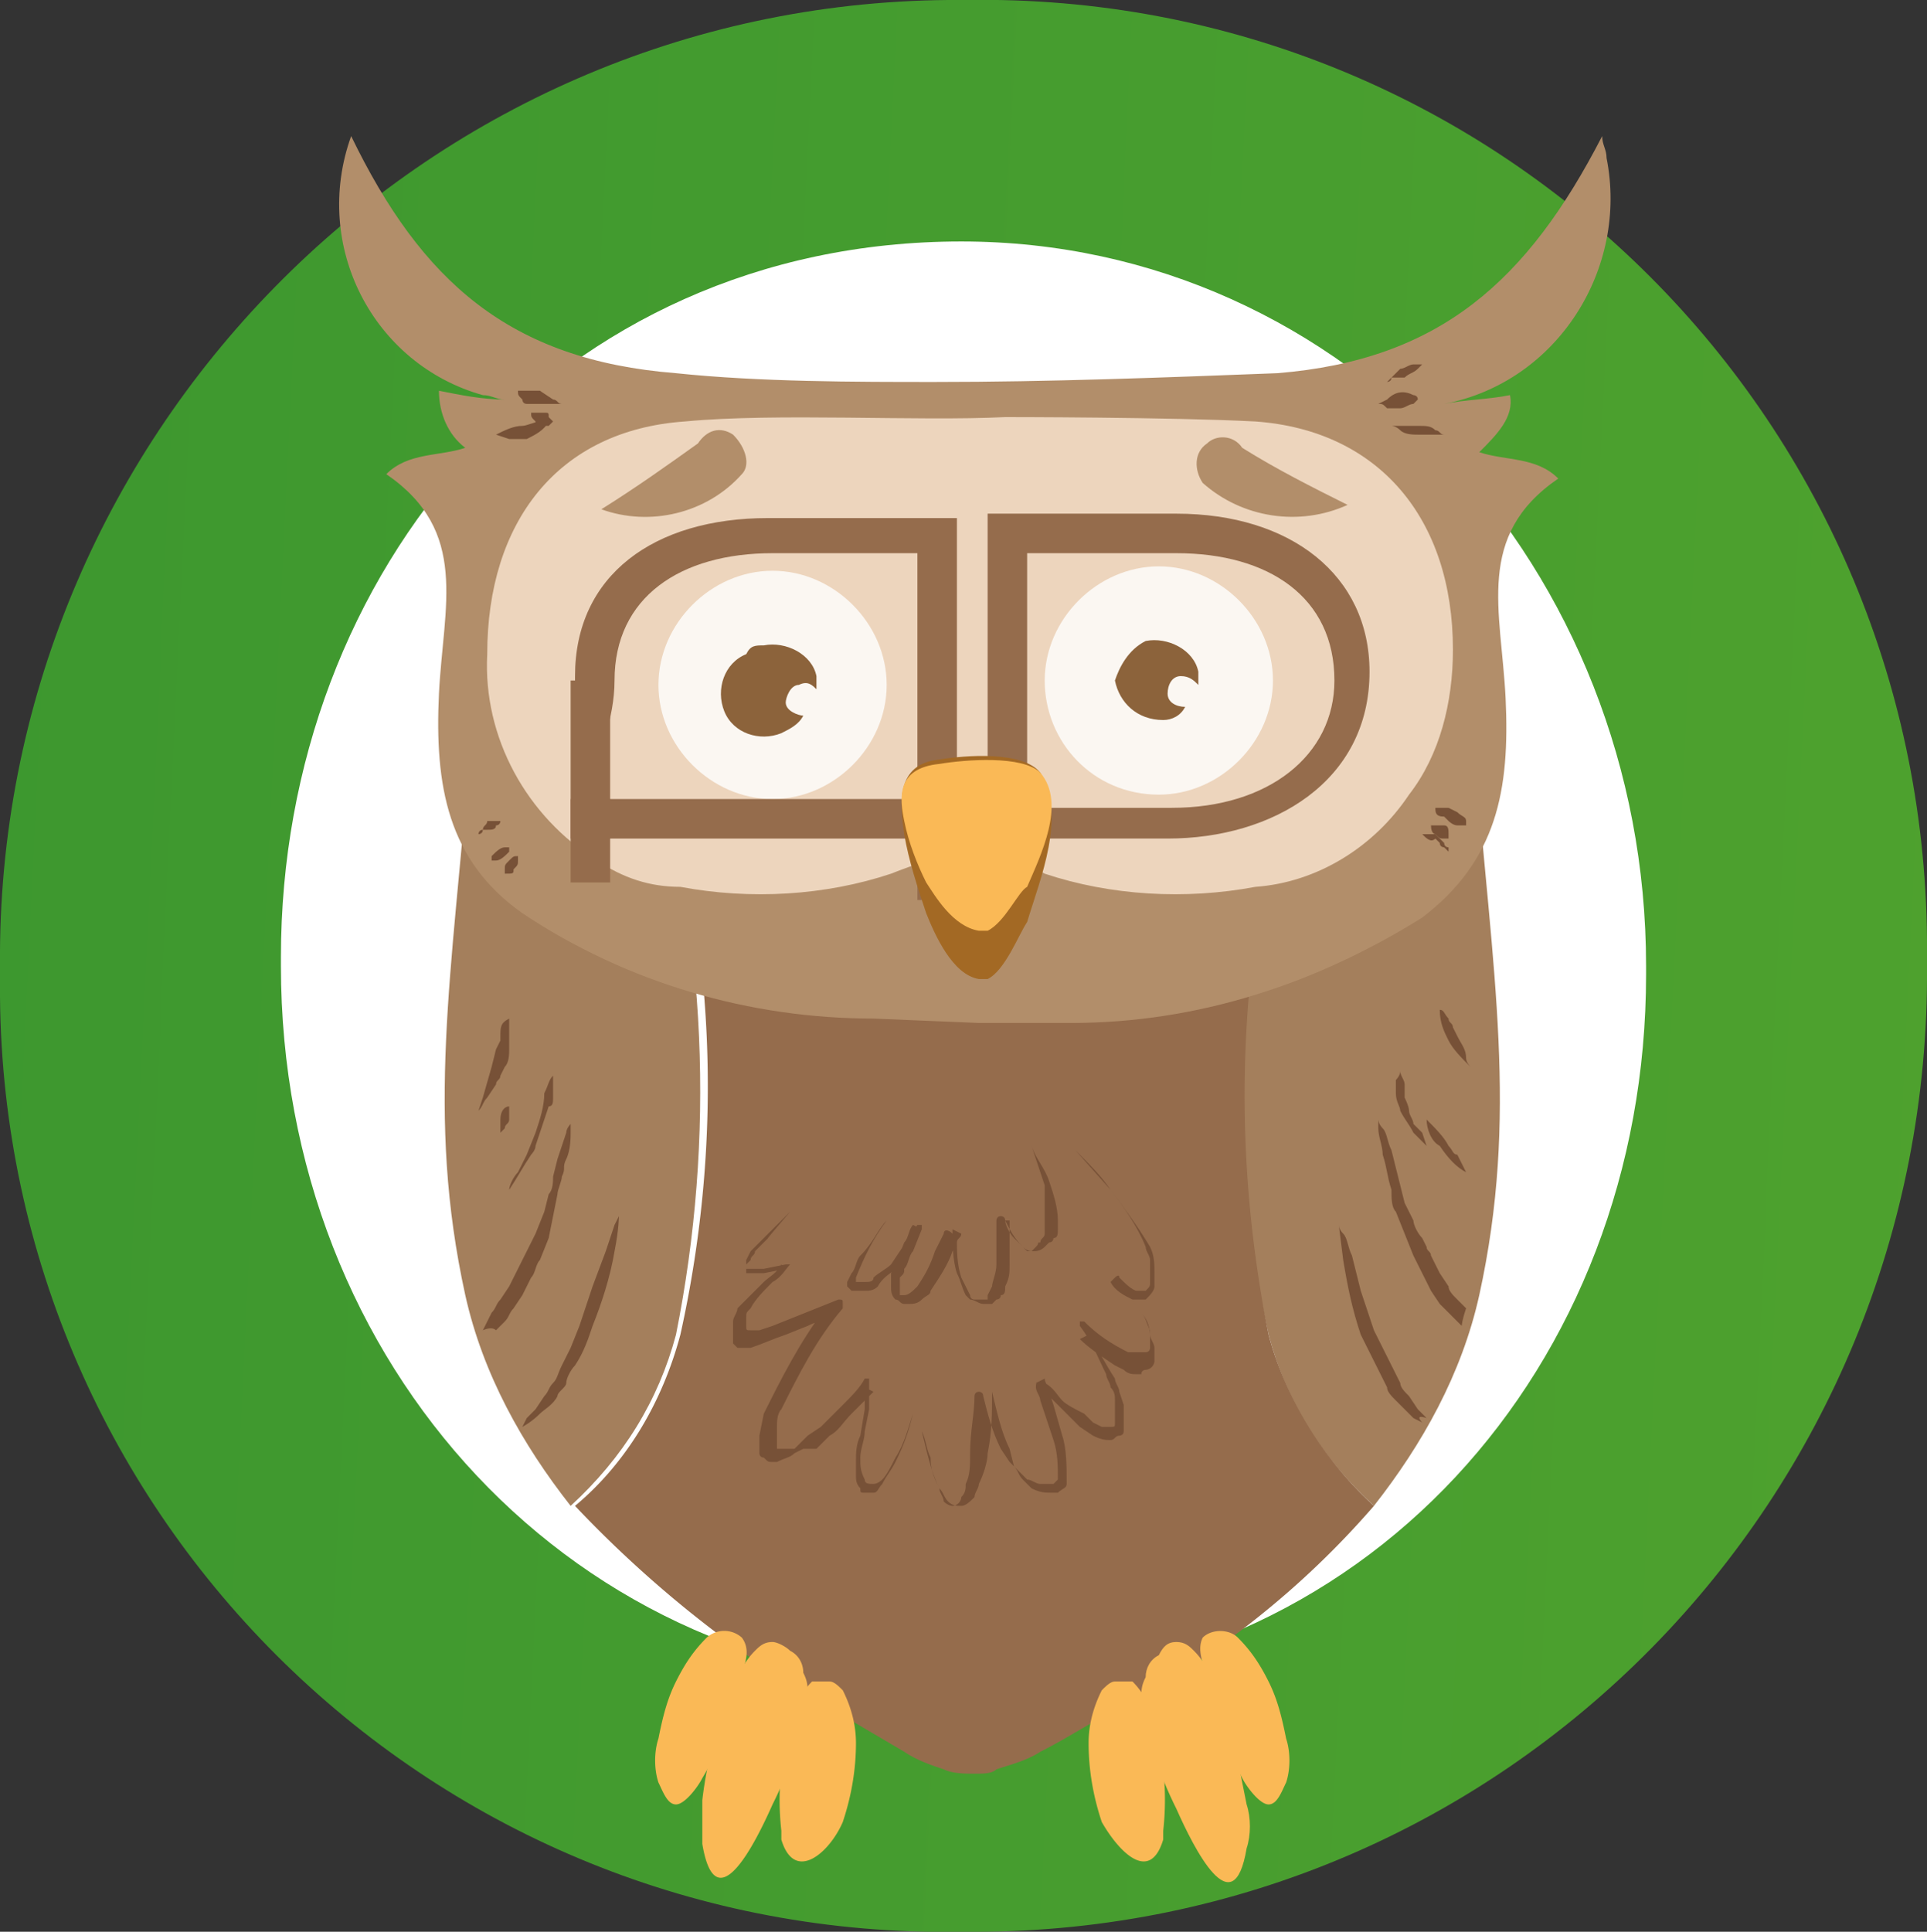 <svg xmlns="http://www.w3.org/2000/svg" xml:space="preserve" x="0" y="0" version="1.1" viewBox="0 0 43.9 44"><rect x="0" y="0" width="43.9" height="44" fill="#333333" stroke="none"/><style>.st2{fill:#a47f5c}.st3{fill:#775137}.st4{fill:#956c4c}.st5{fill:#b28e6a}.st6{fill:#fab956}.st8{opacity:.8;fill:#fff;enable-background:new}.st9{fill:#8c633b}</style><circle cx="22" cy="22" r="20" fill="#fff"/><linearGradient id="SVGID_1_" x1="-163.69" x2="143.67" y1="30.03" y2="15.14" gradientTransform="matrix(1 0 0 -1 0 43.06)" gradientUnits="userSpaceOnUse"><stop offset="0" stop-color="#007433"/><stop offset="1" stop-color="#73b72c"/></linearGradient><path fill="url(#SVGID_1_)" d="M0 22.2V22C-.1 10 9.6.1 21.6 0h.4c12-.2 21.8 9.4 21.9 21.4v.6c.1 12.1-9.6 22-21.7 22h-.3C9.9 44.2.1 34.6 0 22.7v-.5zm37.5 0V22c0-9-6.8-16.5-15.6-16.5-9.2 0-15.5 7.5-15.5 16.3v.2c0 9.1 6.7 16.4 15.6 16.4 9.1 0 15.5-7.3 15.5-16.2z"/><path d="M15.4 30.4c.9-4.5.7-9.1-.6-13.5l-4.1.3c-.4 5-1 8.2-.1 12.3.4 1.8 1.3 3.4 2.4 4.8 1.2-1.1 2-2.4 2.4-3.9z" class="st2"/><path d="m11 30.3.1-.2.1-.2c.1-.1.1-.2.2-.3l.2-.3.2-.4.1-.2.1-.2.2-.4.2-.5.1-.4c.1-.1.1-.3.1-.4l.1-.4.2-.6c0-.1.1-.2.1-.2v.2c0 .1 0 .4-.1.6s0 .2-.1.4c0 .1-.1.3-.1.4l-.1.5-.1.5-.2.5c-.1.1-.1.3-.2.4l-.2.4-.2.3c-.1.1-.1.2-.2.3l-.2.2c-.1-.1-.3 0-.3 0zm.9 2.2.1-.2.2-.2.2-.3c.1-.1.1-.2.2-.3s.1-.2.2-.4l.2-.4.2-.5.3-.9.3-.8.2-.6.1-.2s0 .3-.1.8c-.1.6-.3 1.2-.5 1.7-.1.3-.2.6-.4.9-.1.1-.2.3-.2.4s-.2.2-.2.3c-.1.2-.3.3-.4.4-.2.2-.4.3-.4.3z" class="st3"/><path d="M28.9 30.4c-1-4.5-.7-9.1.7-13.5l4 .3c.4 5 1 8.2.1 12.3-.4 1.8-1.3 3.4-2.4 4.8-1.2-1.1-2-2.4-2.4-3.9z" class="st2"/><path d="M28.9 30.4c-.9-4.5-.7-9.1.7-13.5l-6.8-.5c-3.5 0-7.9.5-7.9.5 1.4 4.4 1.6 9 .6 13.5-.4 1.5-1.2 2.9-2.4 3.9 1.7 1.8 3.7 3.4 5.8 4.6l1.7 1c.3.2.6.3.9.4.2.1.5.1.7.1.2 0 .4 0 .5-.1.3-.1.7-.2 1-.4.6-.3 1.2-.7 1.8-1a20 20 0 0 0 5.8-4.6c-1.1-1-2-2.4-2.4-3.9z" class="st4"/><path d="m33.3 30.2-.2-.2-.1-.1-.2-.2-.2-.3-.2-.4-.1-.2-.1-.2-.2-.5-.2-.5c-.1-.1-.1-.3-.1-.5-.1-.3-.1-.5-.2-.8 0-.2-.1-.4-.1-.6v-.2s0 .1.1.2.1.3.2.5l.1.4.1.4.1.4.2.4c0 .1.1.3.2.4l.1.2c0 .1.1.1.1.2l.2.4.2.3c0 .1.1.2.2.3l.2.2c-.1.3-.1.4-.1.4zm-.9 2.2-.2-.1-.2-.2-.2-.2c-.1-.1-.2-.2-.2-.3l-.6-1.2c-.2-.6-.3-1.1-.4-1.7l-.1-.8s0 .1.1.2.1.3.2.5l.2.8.3.9.2.4.2.4.2.4c0 .1.1.2.2.3l.2.3.2.2c-.3-.1-.1.1-.1.1z" class="st3"/><path d="M34.4 9c-.5.1-1 .1-1.5.2 2.6-.5 4.2-3.1 3.7-5.6 0-.2-.1-.3-.1-.5-1.7 3.3-3.7 5.1-7.4 5.4-2.6.1-5.2.2-7.8.2-1.8 0-4 0-5.9-.2-3.8-.3-5.8-2.1-7.4-5.4-.9 2.5.5 5.2 3 5.9.2 0 .3.1.5.1-.5 0-1-.1-1.5-.2 0 .5.2 1 .6 1.3-.6.2-1.3.1-1.8.6 1.9 1.3 1.3 3 1.2 5-.1 2.1.2 3.8 1.9 5 2.4 1.6 5.2 2.4 8 2.4l2.4.1h2.1c2.9 0 5.6-.9 8-2.4 1.7-1.3 2-2.9 1.9-5-.1-2-.7-3.7 1.2-5-.5-.5-1.2-.4-1.8-.6.4-.4.8-.8.7-1.3z" class="st5"/><path d="M20.2 27.8c-.3.4-.5.8-.7 1.3v.1h.2c.1 0 .2 0 .2-.1.1-.1.3-.2.4-.3l.6-.9h.1v.1l-.2.5c-.1.1-.1.3-.2.4 0 .1 0 .1-.1.2v.4h.1c.1 0 .2-.1.3-.2.2-.3.3-.5.4-.8l.1-.2.1-.2c0-.1.1-.1.2 0l.1.1c0 .3 0 .6.1.9l.1.2.1.2s0 .1.1.1h.3v-.1l.1-.2c0-.1.1-.3.1-.5v-1s0-.1.1-.1c0 0 .1 0 .1.1s.1.3.2.4l.3.3h.1l.1-.1c.1-.1 0-.1.1-.1 0-.1.1-.1.1-.2V27l-.3-.9c.1.3.3.5.4.8.1.3.2.6.2.9v.2c0 .1 0 .2-.1.2 0 0 0 .1-.1.1l-.1.1c-.1.1-.2.1-.3.1-.1 0-.2-.1-.2-.1-.2-.2-.3-.4-.4-.6h.1v1c0 .2 0 .3-.1.5 0 .1 0 .2-.1.2 0 .1-.1.1-.1.1l-.1.1h-.2c-.1 0-.2-.1-.3-.1l-.1-.1c-.1-.2-.1-.3-.2-.5-.1-.3-.1-.7-.1-1l.2.1c0 .1-.1.1-.1.2l-.1.2c-.1.3-.3.6-.5.9 0 .1-.1.1-.2.2s-.2.1-.3.1h-.1c-.1 0-.1-.1-.2-.1-.1-.1-.1-.2-.1-.3V29l.1-.2.2-.5c.1-.1.1-.3.2-.4l.2.1-.6.9c-.1.1-.3.2-.4.4-.1.1-.2.1-.3.1h-.3l-.1-.1v-.1l.1-.2c.1-.1.1-.3.2-.4.3-.3.4-.6.6-.8zm-2.2-.2-.6.6-.3.3-.1.2v.2h.4l.5-.1h.1c-.1.1-.2.3-.4.4-.2.2-.4.4-.5.6-.1.1-.1.1-.1.2v.2c0 .1 0 .1.1.1h.2l.3-.1.5-.2.5-.2.5-.2c.1 0 .1 0 .1.1v.1c-.6.7-1 1.5-1.4 2.3-.1.1-.1.3-.1.4v.5h.4l.1-.1.1-.1.1-.1.3-.2.5-.5c.2-.2.4-.4.5-.6h.1v.7l-.1.5c0 .2-.1.4-.1.6 0 .2 0 .3.1.5 0 .1.1.1.2.1s.2-.1.2-.1c.1-.1.2-.3.3-.5.2-.3.3-.7.4-1-.1.4-.2.7-.4 1.1-.1.2-.2.3-.3.5-.1.1-.1.2-.2.2h-.2c-.1 0-.1 0-.1-.1-.1-.1-.1-.2-.1-.3v-.3c0-.2 0-.4.1-.6l.1-.6v-.5l.2.1-.5.5c-.2.2-.3.4-.5.5l-.3.3h-.3l-.2.1c-.1.1-.2.1-.4.2h-.1c-.1 0-.1 0-.2-.1-.1 0-.1-.1-.1-.1v-.4l.1-.5c.4-.8.8-1.6 1.4-2.4l.1.2c-.2.1-.3.1-.5.2l-.5.2c-.3.1-.5.2-.8.3h-.3l-.1-.1v-.5c0-.1.1-.2.1-.3l.2-.2.4-.4c.1-.1.3-.2.4-.4l.1.1-.5.1H17v-.2l.1-.1c0-.1.1-.1.1-.2l.3-.3c-.1.1.5-.6.5-.6z" class="st3"/><path d="M21 32.6c.1.4.2.9.4 1.3 0 .1.1.2.1.3.1.1.2.1.2.1.1 0 .2-.1.2-.2.1-.1.1-.2.1-.3.1-.2.1-.4.1-.7 0-.5.1-.9.1-1.3 0 0 0-.1.1-.1 0 0 .1 0 .1.1.1.4.2.8.4 1.2l.2.3.2.2.1.1.1.1c.1 0 .2.1.3.1h.3l.1-.1c0-.3 0-.6-.1-.9l-.2-.6-.1-.3c0-.1-.1-.2-.1-.3 0-.1 0-.1.1-.1h.1c.2.1.3.3.4.4.1.1.3.2.5.3l.2.2.2.1h.2c.1 0 .1 0 .1-.1v-.5c0-.1 0-.2-.1-.3 0-.1-.1-.2-.1-.3-.2-.4-.3-.7-.6-1.1v-.1h.1c.3.3.6.5 1 .7h.4c.1 0 .1-.1.1-.1v-.4c-.1-.2-.1-.3-.2-.4-.2-.3-.4-.5-.6-.8 0 0 .1-.1.1 0 .1.1.3.3.4.3h.2c.1-.1.1-.1.1-.2v-.5c0-.1-.1-.2-.1-.3-.2-.5-.5-.9-.8-1.3-.2-.3-.5-.6-.8-.9l.8.9c.3.4.6.8.9 1.3.1.2.1.4.1.6v.3c0 .1-.1.2-.2.3h-.3c-.2-.1-.4-.2-.5-.4l.1-.1c.2.3.4.5.6.8.1.1.2.3.2.5 0 .1.1.2.1.3v.3c0 .1-.1.2-.2.2 0 0-.1 0-.1.1h-.1c-.1 0-.2 0-.3-.1l-.2-.1c-.3-.2-.6-.4-.8-.6l.2-.1c.2.3.4.7.6 1 0 .1.1.2.1.3l.1.3v.6c0 .1-.1.1-.1.1-.1 0-.1.1-.2.1s-.2 0-.4-.1l-.3-.2-.2-.2-.4-.4-.4-.4.2-.1c0 .1.1.2.1.3l.1.3.2.7c.1.3.1.7.1 1.1 0 .1-.1.1-.2.2H24c-.2 0-.3 0-.5-.1l-.1-.1-.1-.1c-.1-.1-.1-.2-.2-.3L23 33c-.2-.4-.3-.9-.4-1.3 0 .5 0 .9-.1 1.4 0 .2-.1.5-.2.7 0 .1-.1.2-.1.3-.1.1-.2.2-.3.2-.1 0-.2 0-.3-.1-.1-.1-.1-.2-.2-.3-.1-.2-.2-.4-.2-.7-.1-.2-.1-.4-.2-.6zM11.8 8.9h.5l.3.2c.1 0 .1.1.2.1H12c-.1 0-.1-.1-.1-.1-.1-.1-.1-.1-.1-.2zm.3.5h.3c.1 0 .1 0 .1.1l.1.1-.1.1h-.2c-.1 0-.1 0-.1-.1-.1-.1-.1-.1-.1-.2zm-.8.5c.2-.1.4-.2.6-.2.1 0 .3-.1.4-.1h.2c-.1.2-.3.3-.5.4h-.4l-.3-.1zm20.3-1.2.1-.1.1-.1.1-.1c.1 0 .2-.1.3-.1h.2l-.1.1c-.1.1-.2.1-.3.2h-.3c0 .1-.1.1-.1.1zm-.2.5.2-.1c.2-.2.4-.2.6-.1 0 0 .1 0 .1.1l-.1.1c-.1 0-.2.1-.3.1h-.3c-.1-.1-.1-.1-.2-.1zm.3.5h.6c.2 0 .3 0 .4.1.1 0 .1.1.2.1h-.6c-.1 0-.3 0-.4-.1-.1-.1-.2-.1-.2-.1zm.7 9.3h.3l.1.1.1.1s0 .1.1.1v.1l-.1-.1s-.1 0-.1-.1l-.1-.1c-.1.1-.2 0-.3-.1.1 0 0 0 0 0z" class="st3"/><path d="M32.6 18.8h.3c.1 0 .1.1.1.2v.1h-.1c-.1 0-.1 0-.2-.1 0 0-.1 0-.1-.2 0 .1 0 .1 0 0zm.1-.4h.3l.2.1c.1.1.2.1.2.2v.1h-.2c-.1 0-.2-.1-.2-.1l-.1-.1c-.2 0-.2-.1-.2-.2zm-21.2 1.5v-.1c0-.1 0-.1.1-.2s.1-.1.2-.1v.1c0 .1 0 .1-.1.2 0 .1 0 .1-.2.1zm-.3-.3v-.1c.1-.1.2-.2.3-.2h.1v.1c-.1.1-.2.2-.3.2h-.1zm-.3-.6s0-.1.1-.1c0-.1.1-.1.1-.2h.3s0 .1-.1.1c0 .1-.1.1-.2.1H11c0 .1-.1.1-.1.1zm21 5.4c0 .1.1.2.1.3v.3s.1.2.1.3c0 .1.1.2.1.3l.1.1.1.1.1.3-.2-.2-.1-.1c-.1-.2-.2-.3-.3-.5 0-.1-.1-.2-.1-.4v-.3s.1-.1.1-.2zm.6 1.1c.2.2.4.4.5.6.1.1.1.2.2.2l.1.2.1.2c-.2-.1-.4-.3-.6-.6-.2-.1-.3-.4-.3-.6zm.3-2.5c.1 0 .1.1.2.2 0 .1.1.1.1.2l.1.2c.1.2.2.3.2.5 0 .1.1.2.1.2-.2-.2-.4-.4-.5-.6-.1-.2-.2-.4-.2-.7zm-21.2.2v.7c0 .1 0 .3-.1.4l-.1.2c0 .1-.1.1-.1.2l-.2.3c-.1.1-.1.2-.2.3l.1-.3.2-.7.1-.4.1-.2v-.1c0-.2 0-.3.2-.4-.1.1 0 0 0 0zm0 2v.3c0 .1-.1.1-.1.2l-.1.1v-.3c0-.2.1-.3.2-.3zm1-.7v.5c0 .1 0 .2-.1.2l-.1.3-.1.3-.1.3c0 .1-.1.2-.1.2-.2.3-.3.5-.5.8 0-.1.1-.3.2-.4l.2-.4.2-.5c.1-.3.2-.6.2-.9.1-.2.1-.3.2-.4z" class="st3"/><path d="M16.9 37.3a.6.6 0 0 0-.8 0c-.3.3-.5.6-.7 1-.2.4-.3.8-.4 1.3-.1.3-.1.7 0 1 .1.2.2.5.4.5s.5-.4.6-.6c.3-.5.6-1.2.7-1.8.1-.5.5-1 .2-1.4zm2 1h-.4c-.2.2-.4.5-.5.9-.2.8-.3 1.6-.2 2.5v.2c.3 1 1.1.3 1.4-.4.2-.6.3-1.2.3-1.8 0-.4-.1-.8-.3-1.2-.1-.1-.2-.2-.3-.2z" class="st6"/><path d="M17.6 37.4c-.2 0-.3.1-.4.2-.2.2-.3.4-.4.6A9 9 0 0 0 16 41v1c.3 1.8 1.2 0 1.6-.9.4-.8.7-1.7.8-2.5 0-.2 0-.3-.1-.5 0-.2-.1-.4-.3-.5-.1-.1-.3-.2-.4-.2zm9.8-.1c.2-.2.6-.2.8 0 .3.3.5.6.7 1 .2.4.3.8.4 1.3.1.3.1.7 0 1-.1.2-.2.5-.4.5s-.5-.4-.6-.6c-.3-.6-.6-1.1-.7-1.8 0-.5-.4-1-.2-1.4zm-2 1h.4c.2.2.4.5.5.9.2.8.3 1.6.2 2.5v.2c-.3 1-1 .3-1.4-.4-.2-.6-.3-1.2-.3-1.8 0-.4.1-.8.3-1.2.1-.1.2-.2.3-.2z" class="st6"/><path d="M26.8 37.4c.2 0 .3.1.4.2.2.2.3.4.4.6.2.4.4.9.5 1.4l.3 1.5c.1.3.1.7 0 1-.3 1.8-1.2 0-1.6-.9-.4-.8-.7-1.7-.8-2.5 0-.2 0-.3.1-.5 0-.2.1-.4.3-.5.1-.2.2-.3.4-.3z" class="st6"/><path fill="#edd5bd" d="M28.6 9.6c-1.9-.1-5.7-.1-5.7-.1-2 .1-5.2-.1-7.3.1-2.9.2-4.5 2.3-4.5 5.3-.1 1.9.9 3.7 2.5 4.7.6.4 1.2.6 1.9.6 1.6.3 3.3.2 4.8-.3.5-.2 1.1-.4 1.7-.5h.1c.6.1 1.2.2 1.7.5 1.5.5 3.2.6 4.8.3 1.4-.1 2.7-.9 3.5-2.1.7-.9 1-2.1 1-3.3 0-3-1.7-5-4.5-5.2z"/><path d="M17.6 18.2c1.4 0 2.6-1.2 2.6-2.6 0-1.4-1.2-2.6-2.6-2.6-1.4 0-2.6 1.2-2.6 2.6 0 1.4 1.2 2.6 2.6 2.6z" class="st8"/><path d="M17.4 14.7c.5-.1 1.1.2 1.2.7v.3c-.1-.1-.2-.2-.4-.1-.2 0-.3.3-.3.4 0 .2.3.3.4.3-.1.2-.3.3-.5.4-.5.2-1.1 0-1.3-.5-.2-.5 0-1.1.5-1.3.1-.2.2-.2.4-.2z" class="st9"/><path d="M26.4 18.1c1.4 0 2.6-1.2 2.6-2.6 0-1.4-1.2-2.6-2.6-2.6-1.4 0-2.6 1.2-2.6 2.6 0 1.4 1.1 2.6 2.6 2.6z" class="st8"/><path d="M26.1 14.6c.5-.1 1.1.2 1.2.7v.3c-.1-.1-.2-.2-.4-.2s-.3.2-.3.4.2.3.4.3c-.1.2-.3.3-.5.3-.6 0-1-.4-1.1-.9.1-.3.3-.7.7-.9z" class="st9"/><path d="M27.4 11c.9.8 2.2 1 3.3.5-.8-.4-1.6-.8-2.4-1.3-.2-.3-.6-.3-.8-.1-.3.2-.3.6-.1.9zm-10.5-.2c-.8.9-2.1 1.2-3.2.8.8-.5 1.5-1 2.2-1.5.2-.3.5-.4.8-.2.3.3.4.7.2.9z" class="st5"/><path d="M22.5 11.7h4.3c2.6 0 4.4 1.4 4.4 3.6 0 2.5-2.2 3.8-4.6 3.8h-3.2v1.3h-.9v-8.7zm4.2 6.7c2.2 0 3.7-1.2 3.7-2.9 0-1.9-1.5-2.9-3.6-2.9h-3.4v5.8h3.3zm-4.9 2.1h-.9v-1.7h-5.4c-2.5 0-2.4-.9-2.4-3.4 0-2.3 1.8-3.6 4.4-3.6h4.3v8.7zm-.9-2.1v-5.8h-3.3c-2.1 0-3.6 1-3.6 2.9 0 1.8-1.5 3.1.7 3.1 0-.1 6.2-.2 6.2-.2z" class="st4"/><path d="M13.9 15.5H13v3.6h.9v-3.6z" class="st4"/><path d="M21.3 18.2h-7.8v.9h7.8v-.9z" class="st4"/><path fill="#a36924" d="M22.5 22.3h-.2c-.6-.1-1-1-1.2-1.5-.2-.6-.4-1.2-.5-1.8-.1-.7-.2-1.6.8-1.7.6-.1 1.9-.2 2.3.3.6 1 0 2.4-.3 3.4-.2.3-.5 1.1-.9 1.3z"/><path d="M22.5 21.2h-.2c-.6-.1-1-.8-1.2-1.1-.2-.4-.4-.9-.5-1.4-.1-.5-.2-1.2.8-1.3.6-.1 1.9-.2 2.3.2.6.7 0 1.9-.3 2.6-.2.1-.5.8-.9 1z" class="st6"/><path d="M13.9 18.2H13v1.9h.9v-1.9z" class="st4"/></svg>

